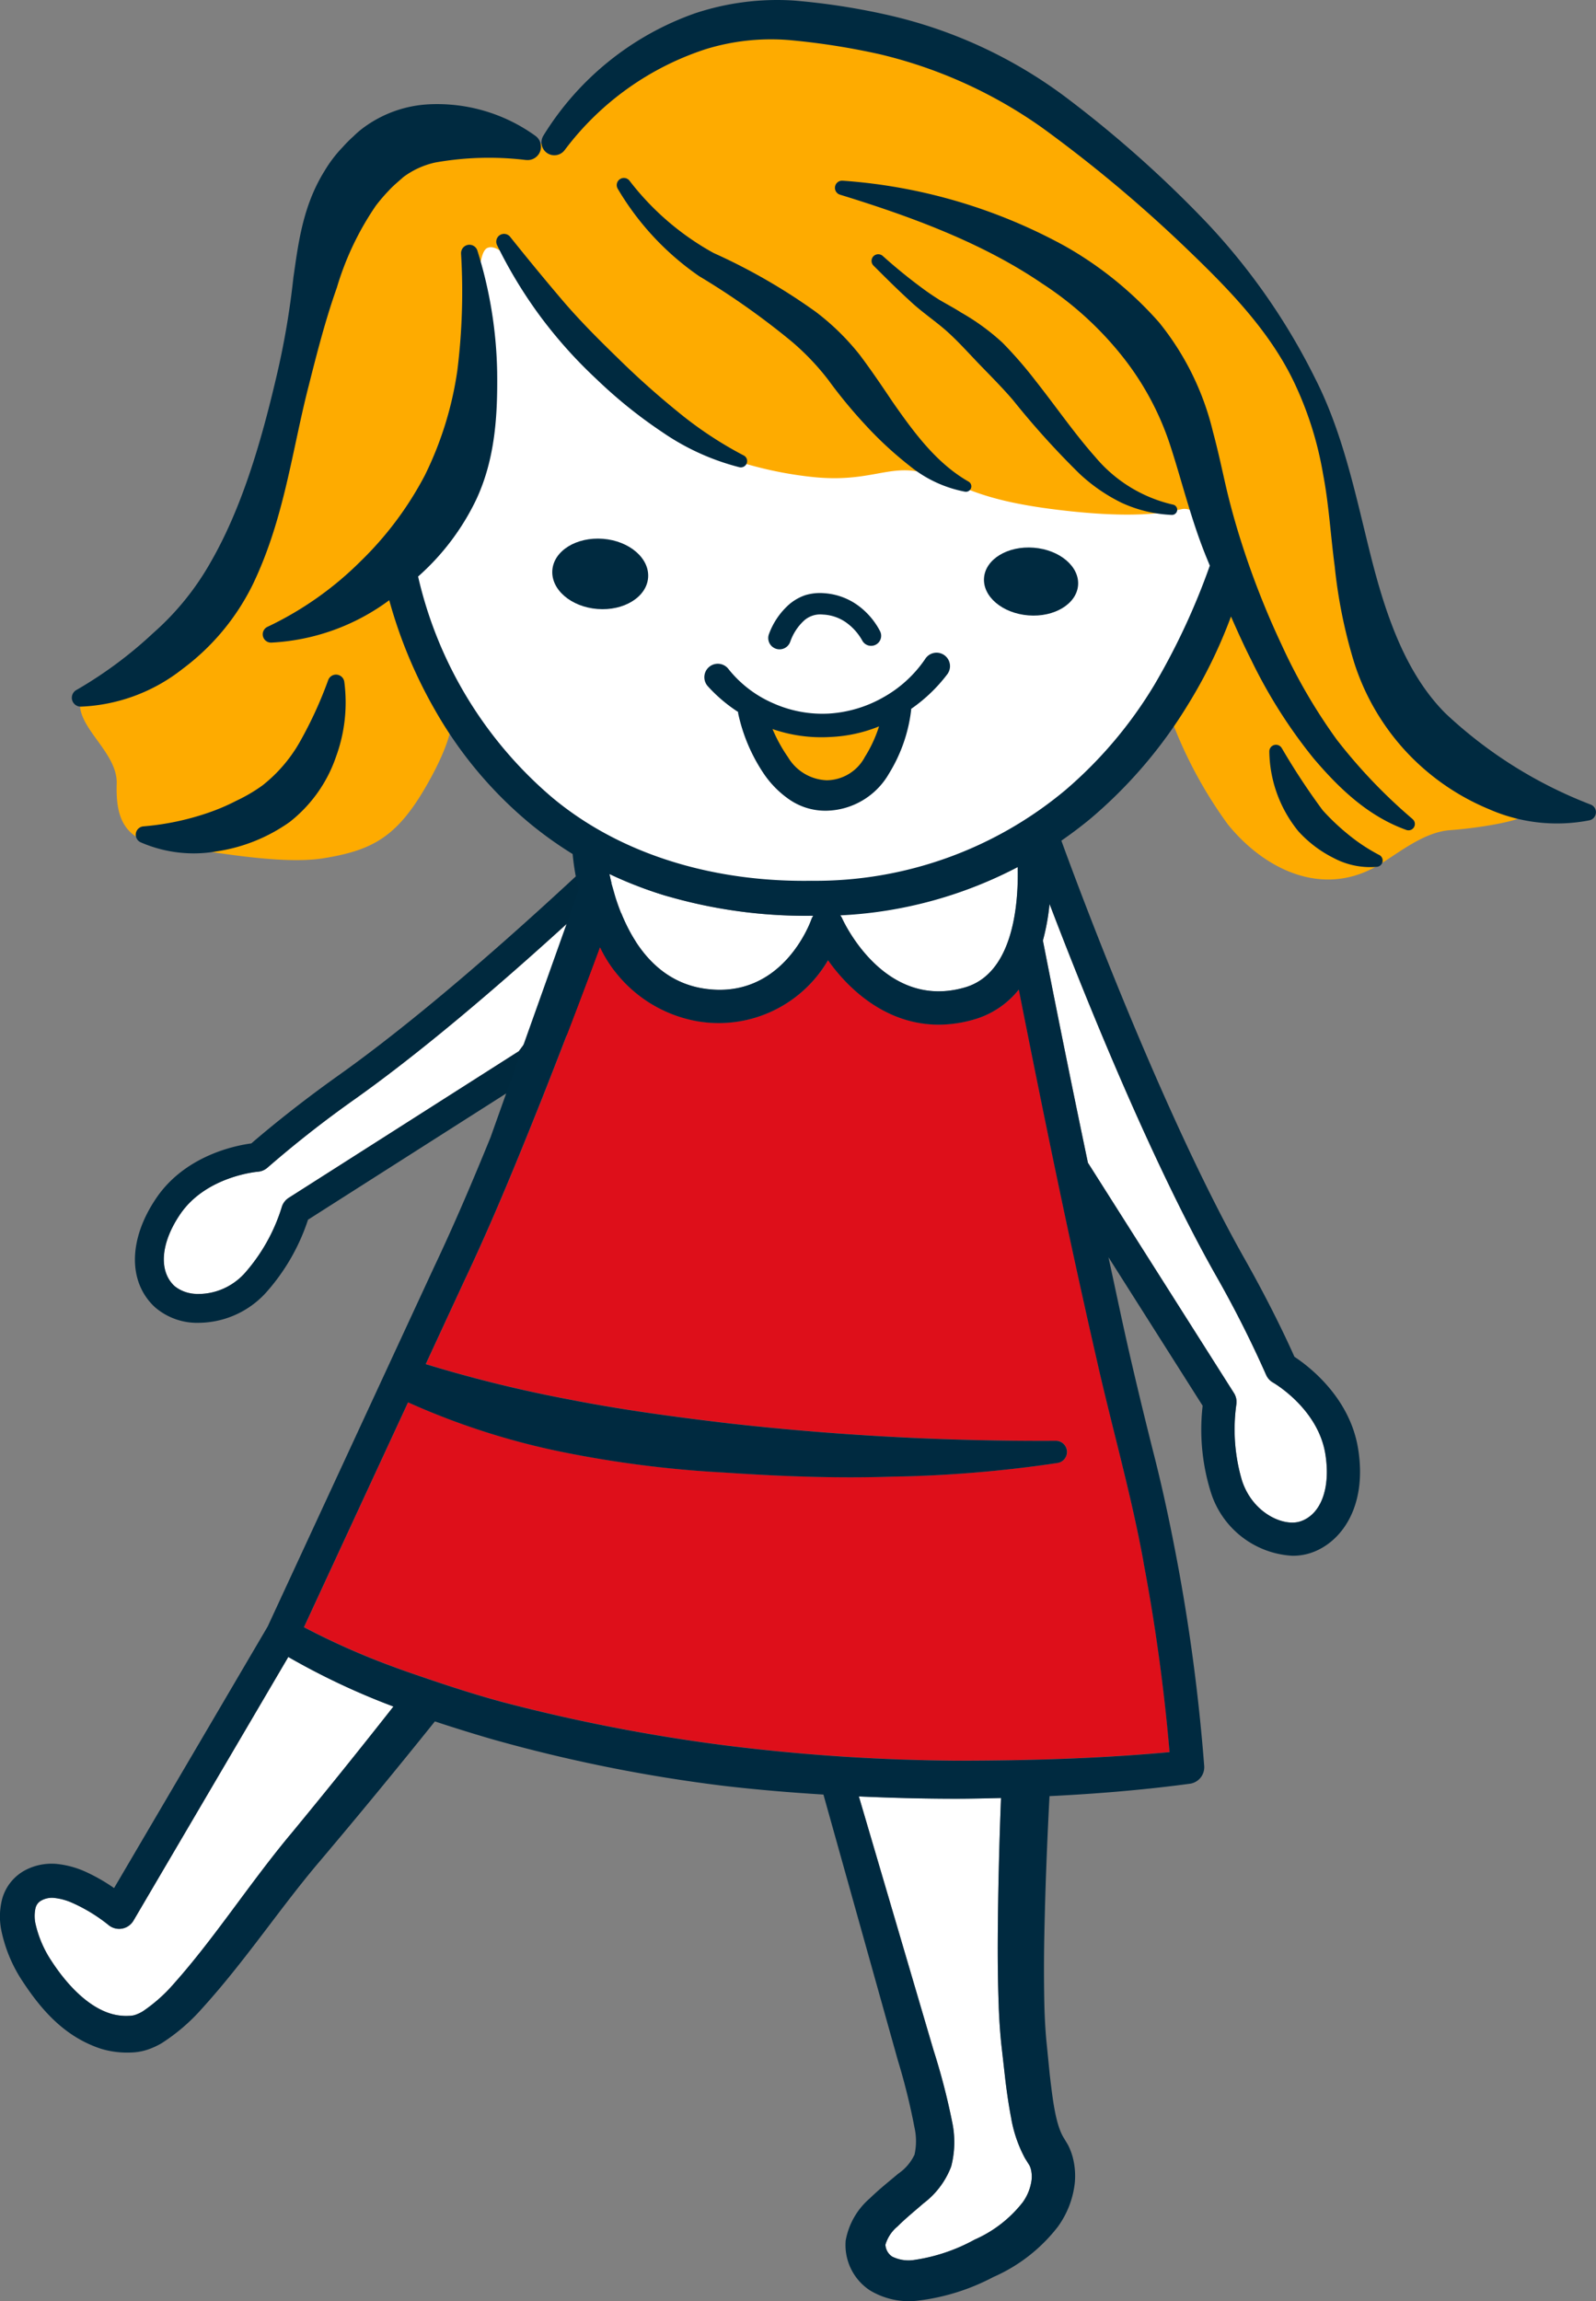 <svg xmlns="http://www.w3.org/2000/svg" width="137.846" height="198.671"><rect width="100%" height="100%" fill="#808080" stroke="none"/><g data-name="グループ 142641"><g data-name="グループ 142361"><path data-name="パス 41643" d="M56.422 75.102q-5.758 7.862-11.619 15.66l-19.865 12.653a1.44 1.44 0 00-.612.826 15.53 15.53 0 01-3.24 5.736c-2.049 2.154-4.935 2.061-6.018 1.054-1.389-1.29-1.195-3.724.494-6.2 2.242-3.29 6.654-3.663 6.7-3.667a1.434 1.434 0 00.851-.362 95.438 95.438 0 017.6-5.953c9.47-6.73 20.851-17.382 26.571-22.908a19.4 19.4 0 00-.825 3.124c-.009.013-.024.018-.034.031z" fill="#fff"/><path data-name="パス 41644" d="M57.285 71.94a19.4 19.4 0 00-.825 3.124c-.009.013-.024.018-.034.031v.007q-5.758 7.863-11.619 15.66l-19.865 12.653a1.437 1.437 0 00-.612.826 15.523 15.523 0 01-3.24 5.736 5.405 5.405 0 01-3.886 1.741 3.178 3.178 0 01-2.132-.686c-1.389-1.29-1.194-3.725.494-6.2 2.243-3.29 6.655-3.663 6.7-3.666a1.432 1.432 0 00.85-.363 95.438 95.438 0 017.6-5.953c9.47-6.731 20.851-17.382 26.571-22.908m5.82-9.085l-7.551 7.294c-5.832 5.634-17 16.072-26.283 22.669-3.93 2.793-6.719 5.166-7.566 5.9-1.324.175-5.687 1.018-8.2 4.707-2.421 3.554-2.473 7.254-.131 9.429a5.568 5.568 0 003.826 1.352 7.932 7.932 0 005.69-2.514 17.729 17.729 0 003.712-6.387l19.539-12.445.38-.243.272-.361c3.737-4.968 7.621-10.2 11.544-15.558.031-.036.062-.074.092-.113l.38-.491.1-.612a16.926 16.926 0 01.721-2.721l3.471-9.909z" fill="#00293e"/></g><g data-name="グループ 142365"><g data-name="グループ 142362" transform="translate(2.998 5.715)" fill="#fff"><ellipse data-name="楕円形 589" cx="34.892" cy="36.131" rx="34.892" ry="36.131" transform="rotate(-85.81 51.397 19.807)"/><path data-name="パス 41645" d="M8.533 160.108a1.435 1.435 0 01-1.965.51 1.428 1.428 0 01-.176-.121l-.022-.019a14.15 14.15 0 00-3.121-1.906 5.134 5.134 0 00-1.535-.424 1.888 1.888 0 00-1.123.212 1 1 0 00-.52.671 3.135 3.135 0 000 1.343 9.573 9.573 0 001.378 3.208c1.347 2.08 3.187 4.008 5.2 4.575a4.621 4.621 0 001.5.167 1.726 1.726 0 00.586-.1 3.3 3.3 0 00.611-.294 13.642 13.642 0 002.7-2.41c3.486-3.908 6.47-8.564 10.034-12.847q4.516-5.476 8.905-11.055a61.7 61.7 0 01-9.079-4.278z"/><path data-name="パス 41646" d="M85.913 181.235l-.386-.618a11.416 11.416 0 01-1.2-3.525 47.056 47.056 0 01-.49-3.216l-.354-3.131a52.003 52.003 0 01-.221-3.235 142.23 142.23 0 01-.082-6.318c.025-3.9.129-7.779.277-11.673-1.294.031-2.588.061-3.885.064-2.8 0-5.594-.076-8.391-.2l6.445 21.893a57.609 57.609 0 011.611 6.205 8.354 8.354 0 01-.083 3.857 7.167 7.167 0 01-2.388 3.177c-.81.7-1.6 1.344-2.236 1.989a3.217 3.217 0 00-1.055 1.587 1.313 1.313 0 00.582 1.022 3.177 3.177 0 001.9.291 15.416 15.416 0 005.219-1.755 10.77 10.77 0 004.156-3.223 4.212 4.212 0 00.771-1.985 2.651 2.651 0 00-.073-.89 1.523 1.523 0 00-.117-.316z"/><path data-name="パス 41647" d="M40.828 88.871c.113-.283.229-.565.342-.85 1.637-4.124 3.192-8.287 4.74-12.447"/><path data-name="パス 41648" d="M87.092 75.563q1.877 9.563 3.873 19.111l12.617 19.888a1.447 1.447 0 01.2 1.008 15.53 15.53 0 00.5 6.569c.941 2.82 3.593 3.96 5 3.508 1.8-.578 2.662-2.865 2.185-5.825-.633-3.931-4.47-6.141-4.509-6.163a1.432 1.432 0 01-.615-.689 95.638 95.638 0 00-4.358-8.617c-5.718-10.114-11.5-24.589-14.337-32.02a19.324 19.324 0 01-.579 3.178c0 .016.014.026.018.042z"/><path data-name="パス 41649" d="M80.363 79.533c4.225-1.236 4.612-7.363 4.538-10.381a37.576 37.576 0 01-15.355 4.13 1.387 1.387 0 01.189.291c.152.326 3.691 7.99 10.628 5.96z"/><path data-name="パス 41650" d="M50.162 71.737c.992 3.151 3.119 7.2 7.618 7.9 6.744 1.039 9.193-5.658 9.293-5.943a1.407 1.407 0 01.182-.343c-.053 0-.1.006-.157 0a42.892 42.892 0 01-12.746-1.778 34.61 34.61 0 01-4.721-1.875c.061.295.129.605.216.946.005.007.209.733.315 1.093z"/></g><path data-name="パス 41651" d="M40.095 110.605l-3.318 7.166a115.252 115.252 0 0012.4 3.054c4.545.895 9.15 1.513 13.829 2.066a241.618 241.618 0 0028.147 1.5h.038a.962.962 0 01.972.952.964.964 0 01-.812.961 108.047 108.047 0 01-14.349 1.183c-4.795.155-9.592-.028-14.379-.352a96.054 96.054 0 01-14.359-1.842 63.238 63.238 0 01-13.011-4.223l-8.99 19.415a63.51 63.51 0 007.751 3.429c1.039.394 2.095.746 3.148 1.1.053.012.1.037.155.054 2 .679 4.025 1.32 6.074 1.875a151.486 151.486 0 0019.412 3.765 169.488 169.488 0 0019.783 1.3c6.147 0 12.35-.181 18.439-.739a162.962 162.962 0 00-2.246-16.367c-1.055-5.867-2.734-11.65-4.058-17.589-2.43-10.6-4.608-21.233-6.717-31.887a7.605 7.605 0 01-3.83 2.569 10.941 10.941 0 01-3.089.459c-4.374 0-7.641-2.853-9.557-5.562a10.931 10.931 0 01-11.188 5.285 11.539 11.539 0 01-8.513-6.424 627.546 627.546 0 01-4.986 13.035c-2.121 5.314-4.297 10.658-6.746 15.817z" fill="#de0f1a"/><g data-name="グループ 142363" fill="#feab00"><path data-name="パス 41652" d="M65.703 62.079s1.326 6.7 5.776 6.414 5.792-6.647 5.792-6.647z"/><path data-name="パス 41653" d="M100.907 61.4a37.917 37.917 0 005.139 9.772c3.1 3.835 8.15 6.411 13 3.53 1.738-1.032 3.909-2.869 6.209-3.029 2.468-.173 6.1-.8 6.391-1.286s-7.524-3.8-10.235-10.032-4.7-15.1-6.193-20.469-5.095-13.339-13.335-21.037S84.235 3.618 73.672 2.523s-16.485.74-19.779 3.424a59.5 59.5 0 00-6.7 6.767 10.487 10.487 0 00-10.7-.977c-5.875 2.863-9.41 3.735-10.9 15.911s-3.808 21.981-9.284 26.285-9.49 4.752-9.409 6.936 3.256 4.229 3.18 6.784.378 4.9 3.938 5.307 10.04 1.765 13.93 1.138c4.257-.687 6.356-1.864 8.889-6.274s2.2-6 2.2-6c-.929-2.827-4.329-11.677-4.329-11.677a45.087 45.087 0 005.414-9.944c2-5.348.29-18.1 1.981-18.8 1.282-.529 3.378 2.7 7.048 6.962 3.657 4.247 9.607 9.855 12.861 10.882a33.064 33.064 0 007.933 1.91c5.212.606 6.832-1.186 9.969-.3s4.183 2.253 11.235 3.133c6.864.856 9.6.25 10.91-.03s2.673 1.876 2.673 1.876l1.813 4.627z"/></g><g data-name="グループ 142364" fill="#002a40"><path data-name="パス 41654" d="M42.363 98.207c-1.541 3.776-3.132 7.52-4.888 11.222l-14.356 31-13.266 22.582a15.8 15.8 0 00-2.46-1.406 8.026 8.026 0 00-2.4-.667 4.882 4.882 0 00-2.832.54 4.021 4.021 0 00-1.962 2.432 6.038 6.038 0 00-.094 2.711 12.514 12.514 0 001.756 4.307c1.587 2.428 3.6 4.9 6.9 5.97a7.809 7.809 0 002.542.312 4.927 4.927 0 001.425-.242 6.431 6.431 0 001.241-.567 16.441 16.441 0 003.453-2.96c3.833-4.215 6.806-8.778 10.285-12.848a600.454 600.454 0 009.854-11.97c1.629.543 3.272 1.048 4.925 1.532a133.44 133.44 0 0019.875 4.014c2.915.346 5.835.588 8.759.77l6.418 22.916a55.67 55.67 0 011.453 5.866 5.356 5.356 0 01-.006 2.313 4.14 4.14 0 01-1.417 1.646c-.763.649-1.605 1.306-2.443 2.122a6.263 6.263 0 00-2.085 3.649 4.687 4.687 0 002.084 4.288 6.505 6.505 0 004.1.9 18.65 18.65 0 006.569-2.044 14.268 14.268 0 005.573-4.342 7.91 7.91 0 001.46-3.753 6.371 6.371 0 00-.163-2.2 5.26 5.26 0 00-.434-1.134l-.426-.711c-.66-1.187-.9-3.342-1.134-5.317l-.305-3.063a47.542 47.542 0 01-.163-2.982 144.457 144.457 0 010-6.14c.078-3.951.238-7.927.444-11.878 4.037-.2 8.07-.527 12.12-1.07a1.44 1.44 0 001.243-1.509 163.593 163.593 0 00-2.417-18.123c-.57-2.991-1.206-5.972-1.963-8.928a408.408 408.408 0 01-2.119-8.772c-.618-2.7-1.179-5.416-1.77-8.124l8.133 12.821a18.107 18.107 0 00.683 7.39 7.843 7.843 0 007.08 5.563 5.006 5.006 0 001.524-.229c2.647-.849 4.956-3.966 4.14-9.017-.712-4.422-4.246-7.111-5.5-7.936-.495-1.117-1.967-4.328-4.32-8.489-7.834-13.86-15.84-36.155-15.92-36.379a1.442 1.442 0 00-1.835-.868 1.4 1.4 0 00-.333.2 1.327 1.327 0 00-.345-.027 1.436 1.436 0 00-1.251 1.6c.012.1 1.189 10.421-4.436 12.066-6.939 2.03-10.479-5.633-10.627-5.959a1.446 1.446 0 00-1.372-.843 1.435 1.435 0 00-1.294.961c-.1.285-2.549 6.982-9.293 5.943-4.5-.7-6.627-4.746-7.619-7.9-.105-.36-.31-1.086-.314-1.091a19.746 19.746 0 01-.512-2.757 1.428 1.428 0 00-1.545-1.315 1.434 1.434 0 00-1.316 1.542 21.205 21.205 0 00.516 3m-24.91 81.568c-3.563 4.283-6.548 8.938-10.034 12.847a13.623 13.623 0 01-2.7 2.41 3.279 3.279 0 01-.612.294 1.726 1.726 0 01-.585.1 4.628 4.628 0 01-1.5-.167c-2.01-.568-3.85-2.5-5.2-4.575a9.584 9.584 0 01-1.377-3.208 3.134 3.134 0 010-1.343 1 1 0 01.519-.671 1.889 1.889 0 011.124-.212 5.109 5.109 0 011.534.424 14.122 14.122 0 013.121 1.906l.022.019a1.6 1.6 0 00.176.121 1.436 1.436 0 001.965-.51l13.373-22.765a61.676 61.676 0 009.08 4.278q-4.374 5.567-8.902 11.053zm61.184 14.834c.041 1.056.109 2.159.221 3.235l.354 3.131c.132 1.052.276 2.112.49 3.215a11.416 11.416 0 001.2 3.525l.386.617a1.607 1.607 0 01.123.316 2.661 2.661 0 01.073.89 4.215 4.215 0 01-.772 1.985 10.763 10.763 0 01-4.156 3.224 15.421 15.421 0 01-5.219 1.755 3.172 3.172 0 01-1.9-.292 1.318 1.318 0 01-.583-1.022 3.231 3.231 0 011.056-1.586c.641-.645 1.426-1.284 2.237-1.989a7.172 7.172 0 002.387-3.178 8.355 8.355 0 00.083-3.857 57.517 57.517 0 00-1.611-6.2l-6.445-21.894c2.8.124 5.594.2 8.39.2 1.3 0 2.592-.034 3.886-.064a369.03 369.03 0 00-.277 11.673c-.012 2.094-.001 4.191.081 6.317zm12.512-38.318a163.132 163.132 0 012.246 16.367c-6.09.558-12.292.74-18.44.738a169.388 169.388 0 01-19.783-1.3 151.462 151.462 0 01-19.412-3.765c-2.049-.555-4.069-1.2-6.074-1.875-.053-.018-.1-.042-.156-.054-1.053-.359-2.11-.71-3.147-1.1a63.444 63.444 0 01-7.751-3.43l8.991-19.414a63.215 63.215 0 0013.011 4.223 96.039 96.039 0 0014.359 1.842c4.788.324 9.585.507 14.38.352a108.211 108.211 0 0014.349-1.183.965.965 0 00.813-.961.963.963 0 00-.973-.953h-.038a241.612 241.612 0 01-28.147-1.5c-4.678-.553-9.284-1.171-13.829-2.066a115.3 115.3 0 01-12.4-3.054l3.318-7.166c2.448-5.159 4.625-10.5 6.743-15.809a625.303 625.303 0 004.986-13.034 11.539 11.539 0 008.512 6.424 10.933 10.933 0 0011.189-5.285c1.916 2.709 5.183 5.562 9.557 5.562a10.941 10.941 0 003.089-.459 7.6 7.6 0 003.83-2.57c2.109 10.655 4.287 21.287 6.717 31.888 1.331 5.934 3.009 11.717 4.065 17.583zm13.51-3.547c-1.408.452-4.061-.688-5-3.509a15.532 15.532 0 01-.5-6.569 1.438 1.438 0 00-.2-1.008l-12.617-19.889q-2-9.543-3.873-19.111v-.008c0-.016-.013-.027-.017-.042a19.372 19.372 0 00.579-3.179c2.834 7.431 8.619 21.906 14.337 32.02a95.547 95.547 0 014.357 8.617 1.433 1.433 0 00.616.689c.038.022 3.875 2.232 4.509 6.163.475 2.962-.381 5.249-2.187 5.828z"/><path data-name="パス 41655" d="M48.527 25.869a232.274 232.274 0 01-4.458-5.41l-.01-.014a.673.673 0 00-.821-.183.672.672 0 00-.307.9 39.661 39.661 0 003.752 6.177 40.231 40.231 0 004.848 5.407 41.087 41.087 0 005.658 4.556 20.85 20.85 0 006.67 3.037.547.547 0 00.614-.286.545.545 0 00-.243-.732l-.014-.007a33.055 33.055 0 01-5.725-3.805 72.457 72.457 0 01-5.167-4.628c-1.686-1.635-3.302-3.256-4.797-5.012z"/><path data-name="パス 41656" d="M70.453 26.921a51.046 51.046 0 00-8.829-5.082 23.368 23.368 0 01-7.221-6.194l-.031-.041a.615.615 0 00-.8-.153.614.614 0 00-.221.84 23.925 23.925 0 007.038 7.555 65.5 65.5 0 017.977 5.63 21.674 21.674 0 013.164 3.314 42.488 42.488 0 003.2 3.883 31.863 31.863 0 003.816 3.533 10.756 10.756 0 004.808 2.248.472.472 0 00.478-.23.47.47 0 00-.174-.641l-.027-.016c-2.733-1.568-4.659-4.176-6.507-6.823-.915-1.36-1.8-2.676-2.837-4.062a20.922 20.922 0 00-3.834-3.761z"/><path data-name="パス 41657" d="M96.887 43.416a11.537 11.537 0 004.318 1.041.455.455 0 00.461-.357.448.448 0 00-.347-.53 12.344 12.344 0 01-6.708-4.1c-1.8-2.026-3.375-4.322-5.161-6.584a36.029 36.029 0 00-2.854-3.288 19.354 19.354 0 00-3.568-2.605c-.608-.388-1.283-.748-1.865-1.088a22.606 22.606 0 01-1.682-1.155 45.014 45.014 0 01-3.235-2.649.586.586 0 00-.8.016.577.577 0 000 .817c1.013 1.01 2.014 2.011 3.077 2.982 1.044 1 2.321 1.839 3.3 2.723 1.017.919 1.91 1.93 2.848 2.9s1.906 1.939 2.811 2.991a71.652 71.652 0 005.735 6.351 14.864 14.864 0 003.67 2.535z"/><path data-name="パス 41658" d="M121.963 70.681a46.119 46.119 0 01-6.5-6.811 47.627 47.627 0 01-4.77-8.2 72.3 72.3 0 01-3.509-8.951 62.32 62.32 0 01-1.274-4.6c-.361-1.561-.7-3.19-1.148-4.84a23.806 23.806 0 00-4.661-9.452 31.534 31.534 0 00-8.1-6.568 46.682 46.682 0 00-19.224-5.658.618.618 0 00-.636.435.618.618 0 00.409.772l.041.013c6.151 1.892 12.281 4.158 17.419 7.658a29.034 29.034 0 016.764 6.085 24.62 24.62 0 014.282 7.841c.96 2.918 1.777 6.3 3.012 9.393.136.349.285.691.423 1.04a59.224 59.224 0 01-4.786 10.284 37.052 37.052 0 01-7.667 9.075 33.67 33.67 0 01-21.972 7.848c-8.018.122-16.152-2.039-22.293-7.124a35.427 35.427 0 01-11.662-19.144 20.951 20.951 0 005.007-6.615c1.675-3.563 1.862-7.392 1.822-10.984a37.037 37.037 0 00-1.712-10.554.722.722 0 00-.716-.491.721.721 0 00-.689.752v.041a54.983 54.983 0 01-.323 10.065 30.031 30.031 0 01-2.816 9.066 29.316 29.316 0 01-5.58 7.442 28.9 28.9 0 01-7.9 5.572l-.1.047a.716.716 0 00-.412.658.716.716 0 00.727.706 18.677 18.677 0 0010.2-3.661 40.618 40.618 0 003.962 9.5 35.488 35.488 0 008.322 9.887 33.48 33.48 0 0011.436 6.079 42.866 42.866 0 0012.745 1.778 36.7 36.7 0 0024.068-8.357 40.355 40.355 0 008.421-9.821 42.478 42.478 0 003.747-7.659c.551 1.251 1.111 2.5 1.732 3.721a43.838 43.838 0 005.393 8.517c2.187 2.572 4.69 5 8.021 6.19a.549.549 0 00.6-.155.546.546 0 00-.052-.771z"/><path data-name="パス 41659" d="M119.004 73.755a15.708 15.708 0 01-2.569-1.717 19.474 19.474 0 01-2.2-2.087 59.157 59.157 0 01-3.523-5.351l-.028-.042a.574.574 0 00-.493-.256.575.575 0 00-.56.59 11.14 11.14 0 002.5 6.868 10.34 10.34 0 003.035 2.308 6.72 6.72 0 003.765.771.547.547 0 00.429-.294.542.542 0 00-.238-.73z"/><path data-name="パス 41660" d="M137.397 69.47l-.106-.042a38.394 38.394 0 01-12.46-7.85c-3.317-3.333-5.045-8.133-6.363-13.294-1.3-5.107-2.368-10.687-4.883-15.619a55.54 55.54 0 00-9.4-13.481A100 100 0 0091.94 8.311a40.553 40.553 0 00-15.134-6.987A59.024 59.024 0 0068.572.047 22.491 22.491 0 0060 1.159 25.221 25.221 0 0046.939 11.7a1.115 1.115 0 00.261 1.474 1.111 1.111 0 001.558-.2l.067-.087a24.828 24.828 0 0112.158-8.652 19.153 19.153 0 017.344-.76 61.38 61.38 0 017.688 1.215 40.355 40.355 0 0114 6.34 119.043 119.043 0 0112.175 10.154c3.791 3.628 7.61 7.443 9.781 12.252a30.057 30.057 0 012.3 7.487c.5 2.582.646 5.252 1.007 7.971a43.332 43.332 0 001.661 8.242 20.43 20.43 0 004.454 7.7 20.477 20.477 0 007.229 5.034 14.563 14.563 0 008.672.951.711.711 0 00.493-.426.705.705 0 00-.39-.925z"/><path data-name="パス 41661" d="M21.821 50.486c2.745-5.693 3.4-11.62 4.856-17.237.711-2.821 1.451-5.7 2.417-8.414a25.153 25.153 0 013.37-7.079 15.1 15.1 0 011.134-1.321c.358-.4.95-.881 1.239-1.146a7.2 7.2 0 012.754-1.258 26.467 26.467 0 017.762-.224l.139.01a1.15 1.15 0 001.023-.487 1.153 1.153 0 00-.28-1.606 14.489 14.489 0 00-9.347-2.709 10.384 10.384 0 00-5.3 1.87 7.947 7.947 0 00-1.062.886 11.612 11.612 0 00-.913.915 11.277 11.277 0 00-1.589 2.083c-1.894 3.047-2.263 6.3-2.684 9.193a69.531 69.531 0 01-1.478 8.613c-1.324 5.646-2.98 11.3-5.669 15.965a23.558 23.558 0 01-4.967 6.121 36.117 36.117 0 01-6.512 4.846l-.126.072a.766.766 0 00-.384.667.767.767 0 00.769.764 15.151 15.151 0 008.793-3.256 20.177 20.177 0 006.055-7.268z"/><path data-name="パス 41662" d="M29.28 58.293a.718.718 0 00-.928.411l-.027.072a35.1 35.1 0 01-2.372 5.177 12.8 12.8 0 01-3.3 3.871 14.056 14.056 0 01-2.229 1.306 18.018 18.018 0 01-2.485 1.058 22.984 22.984 0 01-5.437 1.149l-.12.011a.72.72 0 00-.59.415.722.722 0 00.352.958 11.451 11.451 0 006.578.783 14.61 14.61 0 006.288-2.528 12.143 12.143 0 004.007-5.629 13.613 13.613 0 00.72-6.48.721.721 0 00-.457-.574z"/><path data-name="パス 41663" d="M68.247 55.422l.025-.066a4.493 4.493 0 011.114-1.721 2.1 2.1 0 011.688-.575 3.769 3.769 0 011.944.641 4.753 4.753 0 011.419 1.54l.04.073a.869.869 0 001.165.347.869.869 0 00.364-1.174 6.4 6.4 0 00-1.969-2.263 5.6 5.6 0 00-2.855-1.008 4.4 4.4 0 00-1.62.167 4.254 4.254 0 00-1.431.824 6.33 6.33 0 00-1.708 2.516l-.01.026a.976.976 0 00.58 1.254.977.977 0 001.254-.581z"/><path data-name="パス 41664" d="M47.706 49.22c-.134 1.674 1.609 3.178 3.894 3.359s4.243-1.028 4.377-2.7-1.609-3.178-3.894-3.359-4.244 1.024-4.377 2.7z"/><path data-name="パス 41665" d="M84.991 49.887c-.129 1.613 1.585 3.066 3.828 3.244s4.165-.986 4.294-2.6-1.585-3.066-3.829-3.244-4.164.986-4.293 2.6z"/><path data-name="パス 41666" d="M81.815 58.217l.044-.062a1.162 1.162 0 00-.328-1.61 1.162 1.162 0 00-1.61.328l-.051.077a10.612 10.612 0 01-3.573 3.252 10.82 10.82 0 01-4.693 1.406 10.423 10.423 0 01-4.8-.881 10.028 10.028 0 01-3.835-2.9l-.06-.077a1.467 1.467 0 00-.051-.06 1.162 1.162 0 00-1.641-.083 1.162 1.162 0 00-.083 1.642 13.2 13.2 0 002.617 2.222v.1a14.885 14.885 0 002.254 5.284 8.5 8.5 0 002.208 2.2 5.489 5.489 0 003.207.94 6.383 6.383 0 005.378-3.232 13.423 13.423 0 001.9-5.474c0-.03-.006-.058 0-.088a13.679 13.679 0 003.117-2.984zm-7.132 7.164a3.772 3.772 0 01-3.277 1.986 4.068 4.068 0 01-3.343-1.988 13.308 13.308 0 01-1.341-2.434 12.913 12.913 0 005 .685 12.588 12.588 0 004.2-.915 11.412 11.412 0 01-1.241 2.666z"/></g></g></g></svg>